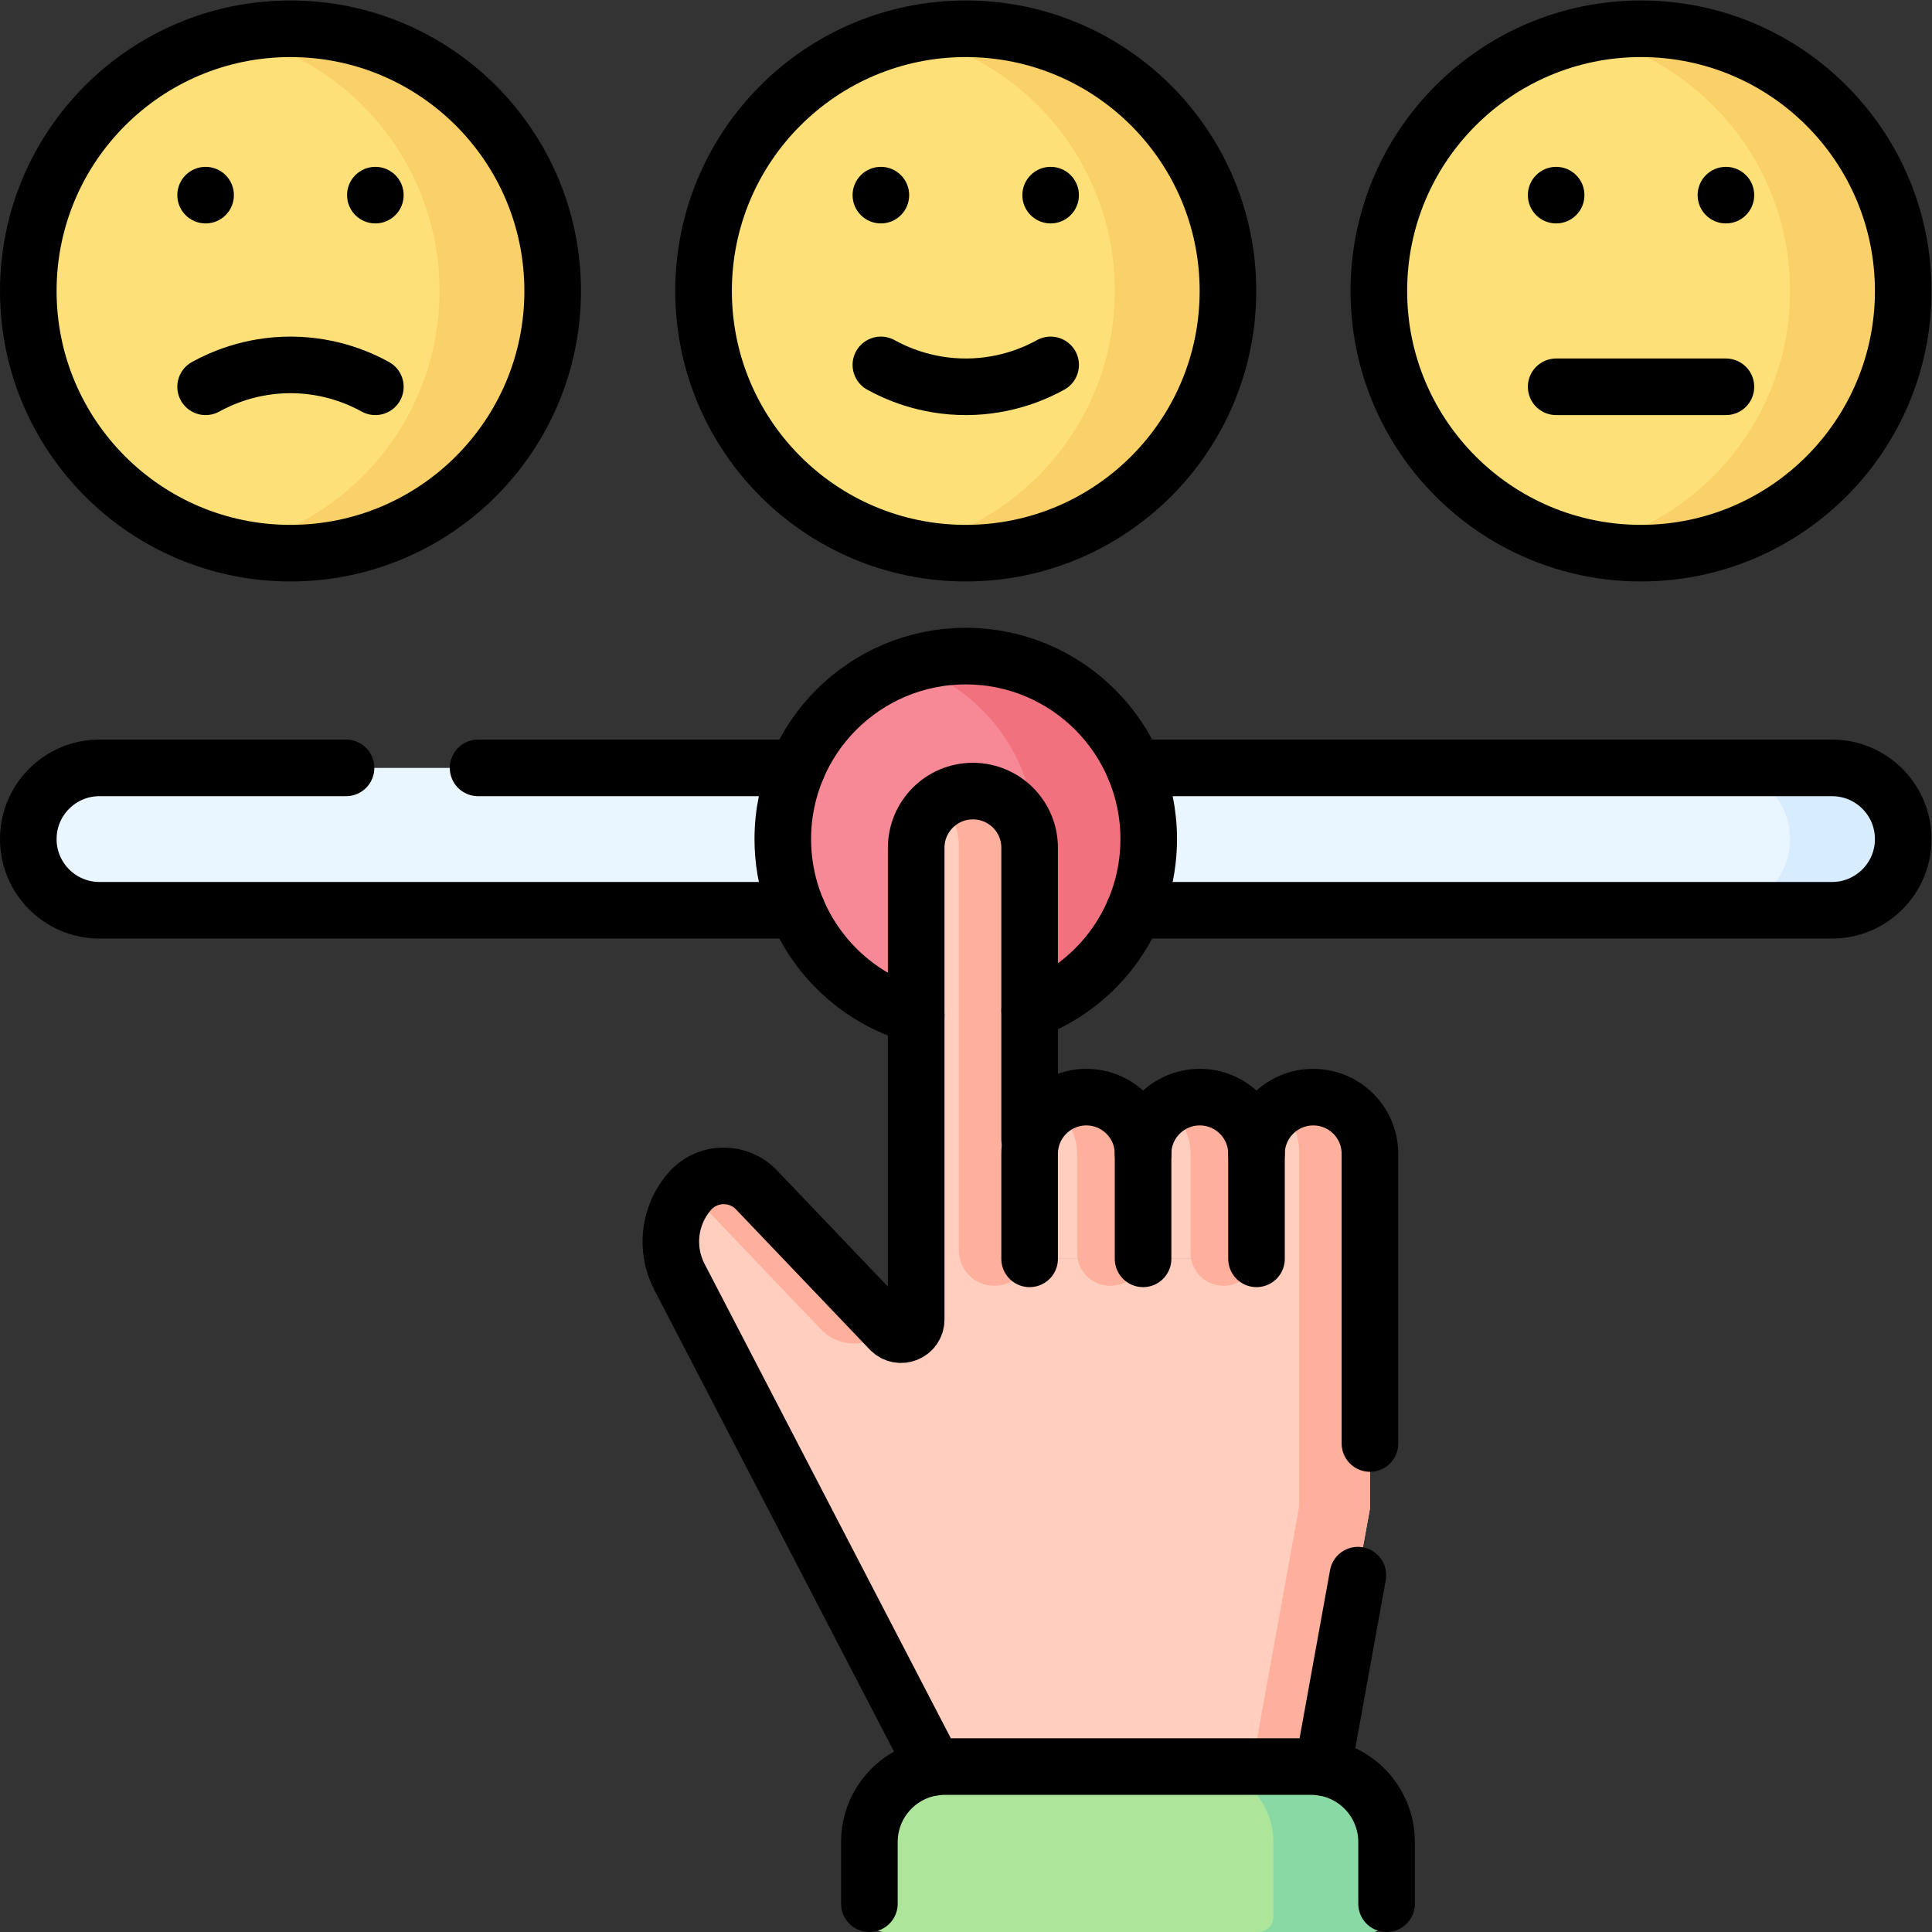 <?xml version="1.0" encoding="UTF-8" standalone="no"?>
<!-- Created with Inkscape (http://www.inkscape.org/) -->

<svg
   version="1.1"
   id="svg1407"
   xml:space="preserve"
   width="682.667"
   height="682.667"
   viewBox="0 0 682.667 682.667"
   xmlns="http://www.w3.org/2000/svg"
   xmlns:svg="http://www.w3.org/2000/svg"><rect x="0" y="0" width="682.667" height="682.667" fill="#333333" stroke="none"/><defs
     id="defs1411"><clipPath
       clipPathUnits="userSpaceOnUse"
       id="clipPath1421"><path
         d="M 0,512 H 512 V 0 H 0 Z"
         id="path1419" /></clipPath></defs><g
     id="g1413"
     transform="matrix(1.333,0,0,-1.333,0,682.667)"><g
       id="g1415"><g
         id="g1417"
         clip-path="url(#clipPath1421)"><g
           id="g1423"
           transform="translate(325.5,435)"><path
             d="m 0,0 c 0,-38.384 -31.116,-69.5 -69.5,-69.5 -38.384,0 -69.5,31.116 -69.5,69.5 0,38.384 31.116,69.5 69.5,69.5 C -31.116,69.5 0,38.384 0,0"
             style="fill:#fee079;fill-opacity:1;fill-rule:nonzero;stroke:none"
             id="path1425" /></g><g
           id="g1427"
           transform="translate(146.5,435)"><path
             d="m 0,0 c 0,-38.384 -31.116,-69.5 -69.5,-69.5 -38.384,0 -69.5,31.116 -69.5,69.5 0,38.384 31.116,69.5 69.5,69.5 C -31.116,69.5 0,38.384 0,0"
             style="fill:#fee079;fill-opacity:1;fill-rule:nonzero;stroke:none"
             id="path1429" /></g><g
           id="g1431"
           transform="translate(504.5,435)"><path
             d="m 0,0 c 0,-38.384 -31.116,-69.5 -69.5,-69.5 -38.384,0 -69.5,31.116 -69.5,69.5 0,38.384 31.116,69.5 69.5,69.5 C -31.116,69.5 0,38.384 0,0"
             style="fill:#fee079;fill-opacity:1;fill-rule:nonzero;stroke:none"
             id="path1433" /></g><g
           id="g1435"
           transform="translate(435,504.5)"><path
             d="m 0,0 c -5.152,0 -10.167,-0.578 -15,-1.641 31.17,-6.86 54.5,-34.628 54.5,-67.859 0,-33.231 -23.33,-60.999 -54.5,-67.859 4.833,-1.063 9.848,-1.641 15,-1.641 38.384,0 69.5,31.116 69.5,69.5 C 69.5,-31.116 38.384,0 0,0"
             style="fill:#fad168;fill-opacity:1;fill-rule:nonzero;stroke:none"
             id="path1437" /></g><g
           id="g1439"
           transform="translate(256,504.5)"><path
             d="m 0,0 c -5.152,0 -10.167,-0.578 -15,-1.641 31.17,-6.86 54.5,-34.628 54.5,-67.859 0,-33.231 -23.33,-60.999 -54.5,-67.859 4.833,-1.063 9.848,-1.641 15,-1.641 38.384,0 69.5,31.116 69.5,69.5 C 69.5,-31.116 38.384,0 0,0"
             style="fill:#fad168;fill-opacity:1;fill-rule:nonzero;stroke:none"
             id="path1441" /></g><g
           id="g1443"
           transform="translate(77,504.5)"><path
             d="m 0,0 c -5.152,0 -10.167,-0.578 -15,-1.641 31.17,-6.86 54.5,-34.628 54.5,-67.859 0,-33.231 -23.33,-60.999 -54.5,-67.859 4.833,-1.063 9.848,-1.641 15,-1.641 38.384,0 69.5,31.116 69.5,69.5 C 69.5,-31.116 38.384,0 0,0"
             style="fill:#fad168;fill-opacity:1;fill-rule:nonzero;stroke:none"
             id="path1445" /></g><g
           id="g1447"
           transform="translate(485.628,270.835)"><path
             d="m 0,0 h -459.256 c -10.423,0 -18.872,8.45 -18.872,18.873 0,10.422 8.449,18.872 18.872,18.872 L 0,37.745 c 10.423,0 18.872,-8.45 18.872,-18.872 C 18.872,8.45 10.423,0 0,0"
             style="fill:#eaf6ff;fill-opacity:1;fill-rule:nonzero;stroke:none"
             id="path1449" /></g><g
           id="g1451"
           transform="translate(485.628,308.581)"><path
             d="m 0,0 h -30 c 10.423,0 18.872,-8.45 18.872,-18.873 0,-10.422 -8.449,-18.872 -18.872,-18.872 H 0 c 10.423,0 18.872,8.45 18.872,18.872 C 18.872,-8.45 10.423,0 0,0"
             style="fill:#d7ecff;fill-opacity:1;fill-rule:nonzero;stroke:none"
             id="path1453" /></g><g
           id="g1455"
           transform="translate(304.5,289.708)"><path
             d="M 0,0 C 0,-26.786 -21.714,-48.5 -48.5,-48.5 -75.286,-48.5 -97,-26.786 -97,0 -97,26.786 -75.286,48.5 -48.5,48.5 -21.714,48.5 0,26.786 0,0"
             style="fill:#f78996;fill-opacity:1;fill-rule:nonzero;stroke:none"
             id="path1457" /></g><g
           id="g1459"
           transform="translate(256,338.208)"><path
             d="M 0,0 C -5.236,0 -10.275,-0.84 -15,-2.376 4.441,-8.695 18.5,-26.951 18.5,-48.5 18.5,-70.049 4.441,-88.305 -15,-94.624 -10.275,-96.16 -5.236,-97 0,-97 26.786,-97 48.5,-75.286 48.5,-48.5 48.5,-21.714 26.786,0 0,0"
             style="fill:#f2717f;fill-opacity:1;fill-rule:nonzero;stroke:none"
             id="path1461" /></g><g
           id="g1463"
           transform="translate(333.071,178.439)"><path
             d="m 0,0 0.003,27.833 c 0.001,8.302 6.731,15.031 15.033,15.031 8.303,0 15.033,-6.724 15.033,-15.026 0.003,-29.908 0.003,-94.035 0.003,-94.035 l -15.107,-83.386 -96.894,7.96 -71.04,136.847 c -3.829,7.375 -2.772,16.339 2.666,22.622 4.632,5.353 12.866,5.553 17.754,0.433 l 35.442,-37.133 c 2.491,-2.611 6.893,-0.847 6.893,2.762 v 125.043 c 0,8.304 6.732,15.036 15.035,15.036 8.305,0 15.036,-6.732 15.036,-15.036 V 0 Z"
             style="fill:#ffcebe;fill-opacity:1;fill-rule:nonzero;stroke:none"
             id="path1465" /></g><g
           id="g1467"
           transform="translate(363.141,206.276)"><path
             d="m 0,0 c 0,8.302 -6.73,15.026 -15.033,15.026 -3.382,0 -6.492,-1.13 -9.004,-3.015 3.226,-2.756 5.278,-6.845 5.278,-11.422 0.002,-29.908 0.002,-94.035 0.002,-94.035 l -14.936,-82.448 18.589,-1.527 15.106,83.386 c 0,0 0,64.127 -0.002,94.035"
             style="fill:#ffb09c;fill-opacity:1;fill-rule:nonzero;stroke:none"
             id="path1469" /></g><g
           id="g1471"
           transform="translate(254.17,287.979)"><path
             d="m 0,0 v -107.302 c 0,-5.18 4.199,-9.38 9.379,-9.38 5.181,0 9.38,4.2 9.38,9.38 V -0.961 c 0,7.905 -5.953,14.74 -13.834,15.36 C 1.079,14.702 -2.476,13.537 -5.283,11.431 -2.055,8.673 0,4.579 0,0"
             style="fill:#ffb09c;fill-opacity:1;fill-rule:nonzero;stroke:none"
             id="path1473" /></g><g
           id="g1475"
           transform="translate(182.754,196.268)"><path
             d="m 0,0 34.881,-36.545 c 3.805,-3.986 9.825,-4.893 14.635,-2.204 L 53.21,-36.684 17.511,0.719 C 12.652,5.81 4.426,5.472 0.001,0 Z"
             style="fill:#ffb09c;fill-opacity:1;fill-rule:nonzero;stroke:none"
             id="path1477" /></g><g
           id="g1479"
           transform="translate(272.929,178.439)"><path
             d="m 0,0 v 27.829 c 0,8.304 6.731,15.035 15.035,15.035 8.305,0 15.036,-6.731 15.036,-15.035 L 30.071,0 Z"
             style="fill:#ffcebe;fill-opacity:1;fill-rule:nonzero;stroke:none"
             id="path1481" /></g><g
           id="g1483"
           transform="translate(287.965,221.303)"><path
             d="m 0,0 v 0 c -3.265,0 -6.277,-1.051 -8.742,-2.818 3.806,-2.728 6.295,-7.178 6.295,-12.218 v -26.228 c 0,-4.828 3.913,-8.741 8.741,-8.741 4.828,0 8.741,3.913 8.741,8.741 v 26.228 C 15.035,-6.731 8.304,0 0,0"
             style="fill:#ffb09c;fill-opacity:1;fill-rule:nonzero;stroke:none"
             id="path1485" /></g><g
           id="g1487"
           transform="translate(303,178.439)"><path
             d="m 0,0 v 27.829 c 0,8.304 6.731,15.035 15.036,15.035 8.304,0 15.035,-6.731 15.035,-15.035 L 30.071,0 Z"
             style="fill:#ffcebe;fill-opacity:1;fill-rule:nonzero;stroke:none"
             id="path1489" /></g><g
           id="g1491"
           transform="translate(318.036,221.303)"><path
             d="m 0,0 v 0 c -3.265,0 -6.276,-1.051 -8.741,-2.818 3.805,-2.728 6.294,-7.178 6.294,-12.218 v -26.228 c 0,-4.828 3.914,-8.741 8.741,-8.741 4.828,0 8.741,3.913 8.741,8.741 v 26.228 C 15.035,-6.731 8.304,0 0,0"
             style="fill:#ffb09c;fill-opacity:1;fill-rule:nonzero;stroke:none"
             id="path1493" /></g><g
           id="g1495"
           transform="translate(367.544,4)"><path
             d="m 0,0 v 19.855 c 0,11.046 -8.954,20 -20,20 h -97.088 c -11.046,0 -20,-8.954 -20,-20 V 0 c 0,-2.209 1.791,-4 4,-4 L -4,-4 c 2.209,0 4,1.791 4,4"
             style="fill:#ade59b;fill-opacity:1;fill-rule:nonzero;stroke:none"
             id="path1497" /></g><g
           id="g1499"
           transform="translate(347.544,43.855)"><path
             d="m 0,0 h -30 c 11.046,0 20,-8.954 20,-20 v -19.855 c 0,-2.209 -1.791,-4 -4,-4 h 30 c 2.209,0 4,1.791 4,4 V -20 C 20,-8.954 11.046,0 0,0"
             style="fill:#88d9a3;fill-opacity:1;fill-rule:nonzero;stroke:none"
             id="path1501" /></g><g
           id="g1503"
           transform="translate(325.5,435)"><path
             d="m 0,0 c 0,-38.384 -31.116,-69.5 -69.5,-69.5 -38.384,0 -69.5,31.116 -69.5,69.5 0,38.384 31.116,69.5 69.5,69.5 C -31.116,69.5 0,38.384 0,0 Z"
             style="fill:none;stroke:#000000;stroke-width:15;stroke-linecap:round;stroke-linejoin:round;stroke-miterlimit:10;stroke-dasharray:none;stroke-opacity:1"
             id="path1505" /></g><g
           id="g1507"
           transform="translate(241,460.402)"><path
             d="m 0,0 c 0,-4.142 -3.357,-7.5 -7.5,-7.5 -4.143,0 -7.5,3.358 -7.5,7.5 0,4.142 3.357,7.5 7.5,7.5 C -3.357,7.5 0,4.142 0,0"
             style="fill:#000000;fill-opacity:1;fill-rule:nonzero;stroke:none"
             id="path1509" /></g><g
           id="g1511"
           transform="translate(286,460.402)"><path
             d="m 0,0 c 0,-4.142 -3.357,-7.5 -7.5,-7.5 -4.143,0 -7.5,3.358 -7.5,7.5 0,4.142 3.357,7.5 7.5,7.5 C -3.357,7.5 0,4.142 0,0"
             style="fill:#000000;fill-opacity:1;fill-rule:nonzero;stroke:none"
             id="path1513" /></g><g
           id="g1515"
           transform="translate(278.5,415.402)"><path
             d="M 0,0 C -3.645,-2.014 -11.57,-5.754 -22.283,-5.804 -33.243,-5.855 -41.35,-2.017 -45,0"
             style="fill:none;stroke:#000000;stroke-width:15;stroke-linecap:round;stroke-linejoin:round;stroke-miterlimit:10;stroke-dasharray:none;stroke-opacity:1"
             id="path1517" /></g><g
           id="g1519"
           transform="translate(146.5,435)"><path
             d="m 0,0 c 0,-38.384 -31.116,-69.5 -69.5,-69.5 -38.384,0 -69.5,31.116 -69.5,69.5 0,38.384 31.116,69.5 69.5,69.5 C -31.116,69.5 0,38.384 0,0 Z"
             style="fill:none;stroke:#000000;stroke-width:15;stroke-linecap:round;stroke-linejoin:round;stroke-miterlimit:10;stroke-dasharray:none;stroke-opacity:1"
             id="path1521" /></g><g
           id="g1523"
           transform="translate(62,460.402)"><path
             d="m 0,0 c 0,-4.142 -3.357,-7.5 -7.5,-7.5 -4.143,0 -7.5,3.358 -7.5,7.5 0,4.142 3.357,7.5 7.5,7.5 C -3.357,7.5 0,4.142 0,0"
             style="fill:#000000;fill-opacity:1;fill-rule:nonzero;stroke:none"
             id="path1525" /></g><g
           id="g1527"
           transform="translate(107,460.402)"><path
             d="m 0,0 c 0,-4.142 -3.357,-7.5 -7.5,-7.5 -4.143,0 -7.5,3.358 -7.5,7.5 0,4.142 3.357,7.5 7.5,7.5 C -3.357,7.5 0,4.142 0,0"
             style="fill:#000000;fill-opacity:1;fill-rule:nonzero;stroke:none"
             id="path1529" /></g><g
           id="g1531"
           transform="translate(99.5,409.598)"><path
             d="M 0,0 C -3.645,2.014 -11.57,5.754 -22.283,5.804 -33.243,5.855 -41.35,2.016 -45,0"
             style="fill:none;stroke:#000000;stroke-width:15;stroke-linecap:round;stroke-linejoin:round;stroke-miterlimit:10;stroke-dasharray:none;stroke-opacity:1"
             id="path1533" /></g><g
           id="g1535"
           transform="translate(504.5,435)"><path
             d="m 0,0 c 0,-38.384 -31.116,-69.5 -69.5,-69.5 -38.384,0 -69.5,31.116 -69.5,69.5 0,38.384 31.116,69.5 69.5,69.5 C -31.116,69.5 0,38.384 0,0 Z"
             style="fill:none;stroke:#000000;stroke-width:15;stroke-linecap:round;stroke-linejoin:round;stroke-miterlimit:10;stroke-dasharray:none;stroke-opacity:1"
             id="path1537" /></g><g
           id="g1539"
           transform="translate(420,460.402)"><path
             d="m 0,0 c 0,-4.142 -3.357,-7.5 -7.5,-7.5 -4.143,0 -7.5,3.358 -7.5,7.5 0,4.142 3.357,7.5 7.5,7.5 C -3.357,7.5 0,4.142 0,0"
             style="fill:#000000;fill-opacity:1;fill-rule:nonzero;stroke:none"
             id="path1541" /></g><g
           id="g1543"
           transform="translate(465,460.402)"><path
             d="m 0,0 c 0,-4.142 -3.357,-7.5 -7.5,-7.5 -4.143,0 -7.5,3.358 -7.5,7.5 0,4.142 3.357,7.5 7.5,7.5 C -3.357,7.5 0,4.142 0,0"
             style="fill:#000000;fill-opacity:1;fill-rule:nonzero;stroke:none"
             id="path1545" /></g><g
           id="g1547"
           transform="translate(457.5,409.598)"><path
             d="M 0,0 H -45"
             style="fill:none;stroke:#000000;stroke-width:15;stroke-linecap:round;stroke-linejoin:round;stroke-miterlimit:10;stroke-dasharray:none;stroke-opacity:1"
             id="path1549" /></g><g
           id="g1551"
           transform="translate(300.69,270.84)"><path
             d="m 0,0 h 184.939 c 5.21,0 9.93,2.11 13.34,5.53 3.42,3.41 5.531,8.13 5.531,13.34 0,10.42 -8.451,18.87 -18.871,18.87 H 0"
             style="fill:none;stroke:#000000;stroke-width:15;stroke-linecap:round;stroke-linejoin:round;stroke-miterlimit:10;stroke-dasharray:none;stroke-opacity:1"
             id="path1553" /></g><g
           id="g1555"
           transform="translate(91.728,308.58)"><path
             d="m 0,0 h -65.357 c -5.21,0 -9.93,-2.11 -13.34,-5.53 -3.42,-3.41 -5.531,-8.13 -5.531,-13.34 0,-10.42 8.451,-18.87 18.871,-18.87 h 184.939"
             style="fill:none;stroke:#000000;stroke-width:15;stroke-linecap:round;stroke-linejoin:round;stroke-miterlimit:10;stroke-dasharray:none;stroke-opacity:1"
             id="path1557" /></g><g
           id="g1559"
           transform="translate(211.31,308.58)"><path
             d="M 0,0 H -84.582"
             style="fill:none;stroke:#000000;stroke-width:15;stroke-linecap:round;stroke-linejoin:round;stroke-miterlimit:10;stroke-dasharray:none;stroke-opacity:1"
             id="path1561" /></g><g
           id="g1563"
           transform="translate(272.93,244.24)"><path
             d="m 0,0 c 18.44,6.87 31.57,24.63 31.57,45.47 0,26.78 -21.71,48.5 -48.5,48.5 -26.79,0 -48.5,-21.72 -48.5,-48.5 0,-22.24 14.96,-40.97 35.361,-46.7"
             style="fill:none;stroke:#000000;stroke-width:15;stroke-linecap:round;stroke-linejoin:round;stroke-miterlimit:10;stroke-dasharray:none;stroke-opacity:1"
             id="path1565" /></g><g
           id="g1567"
           transform="translate(247.59,43.65)"><path
             d="m 0,0 -67.49,130.01 c -3.83,7.38 -2.77,16.34 2.67,22.62 2.39,2.76 5.73,4.15 9.08,4.15 3.15,0 6.301,-1.23 8.67,-3.71 l 35.44,-37.14 c 2.5,-2.61 6.901,-0.84 6.901,2.77 v 125.04 c 0,8.3 6.729,15.04 15.029,15.04 4.15,0 7.91,-1.69 10.64,-4.41 2.72,-2.72 4.4,-6.48 4.4,-10.63 v -77.29"
             style="fill:none;stroke:#000000;stroke-width:15;stroke-linecap:round;stroke-linejoin:round;stroke-miterlimit:10;stroke-dasharray:none;stroke-opacity:1"
             id="path1569" /></g><g
           id="g1571"
           transform="translate(359.943,94.59)"><path
             d="M 0,0 -9.233,-50.98"
             style="fill:none;stroke:#000000;stroke-width:15;stroke-linecap:round;stroke-linejoin:round;stroke-miterlimit:10;stroke-dasharray:none;stroke-opacity:1"
             id="path1573" /></g><g
           id="g1575"
           transform="translate(333.07,178.44)"><path
             d="m 0,0 v 27.83 c 0.01,8.3 6.739,15.03 15.04,15.03 4.149,0 7.909,-1.68 10.63,-4.4 2.72,-2.72 4.399,-6.47 4.399,-10.62 v -76.792"
             style="fill:none;stroke:#000000;stroke-width:15;stroke-linecap:round;stroke-linejoin:round;stroke-miterlimit:10;stroke-dasharray:none;stroke-opacity:1"
             id="path1577" /></g><g
           id="g1579"
           transform="translate(303,206.267)"><path
             d="M 0,0 C 0,8.304 -6.731,15.036 -15.036,15.036 -23.34,15.036 -30.071,8.304 -30.071,0 v -27.829"
             style="fill:none;stroke:#000000;stroke-width:15;stroke-linecap:round;stroke-linejoin:round;stroke-miterlimit:10;stroke-dasharray:none;stroke-opacity:1"
             id="path1581" /></g><g
           id="g1583"
           transform="translate(333.071,206.267)"><path
             d="M 0,0 C 0,8.304 -6.731,15.036 -15.035,15.036 -23.34,15.036 -30.071,8.304 -30.071,0 v -27.829"
             style="fill:none;stroke:#000000;stroke-width:15;stroke-linecap:round;stroke-linejoin:round;stroke-miterlimit:10;stroke-dasharray:none;stroke-opacity:1"
             id="path1585" /></g><g
           id="g1587"
           transform="translate(367.544,7.5)"><path
             d="m 0,0 v 16.355 c 0,11.046 -8.954,20 -20,20 h -97.088 c -11.046,0 -20,-8.954 -20,-20 V 0"
             style="fill:none;stroke:#000000;stroke-width:15;stroke-linecap:round;stroke-linejoin:round;stroke-miterlimit:10;stroke-dasharray:none;stroke-opacity:1"
             id="path1589" /></g></g></g></g></svg>
